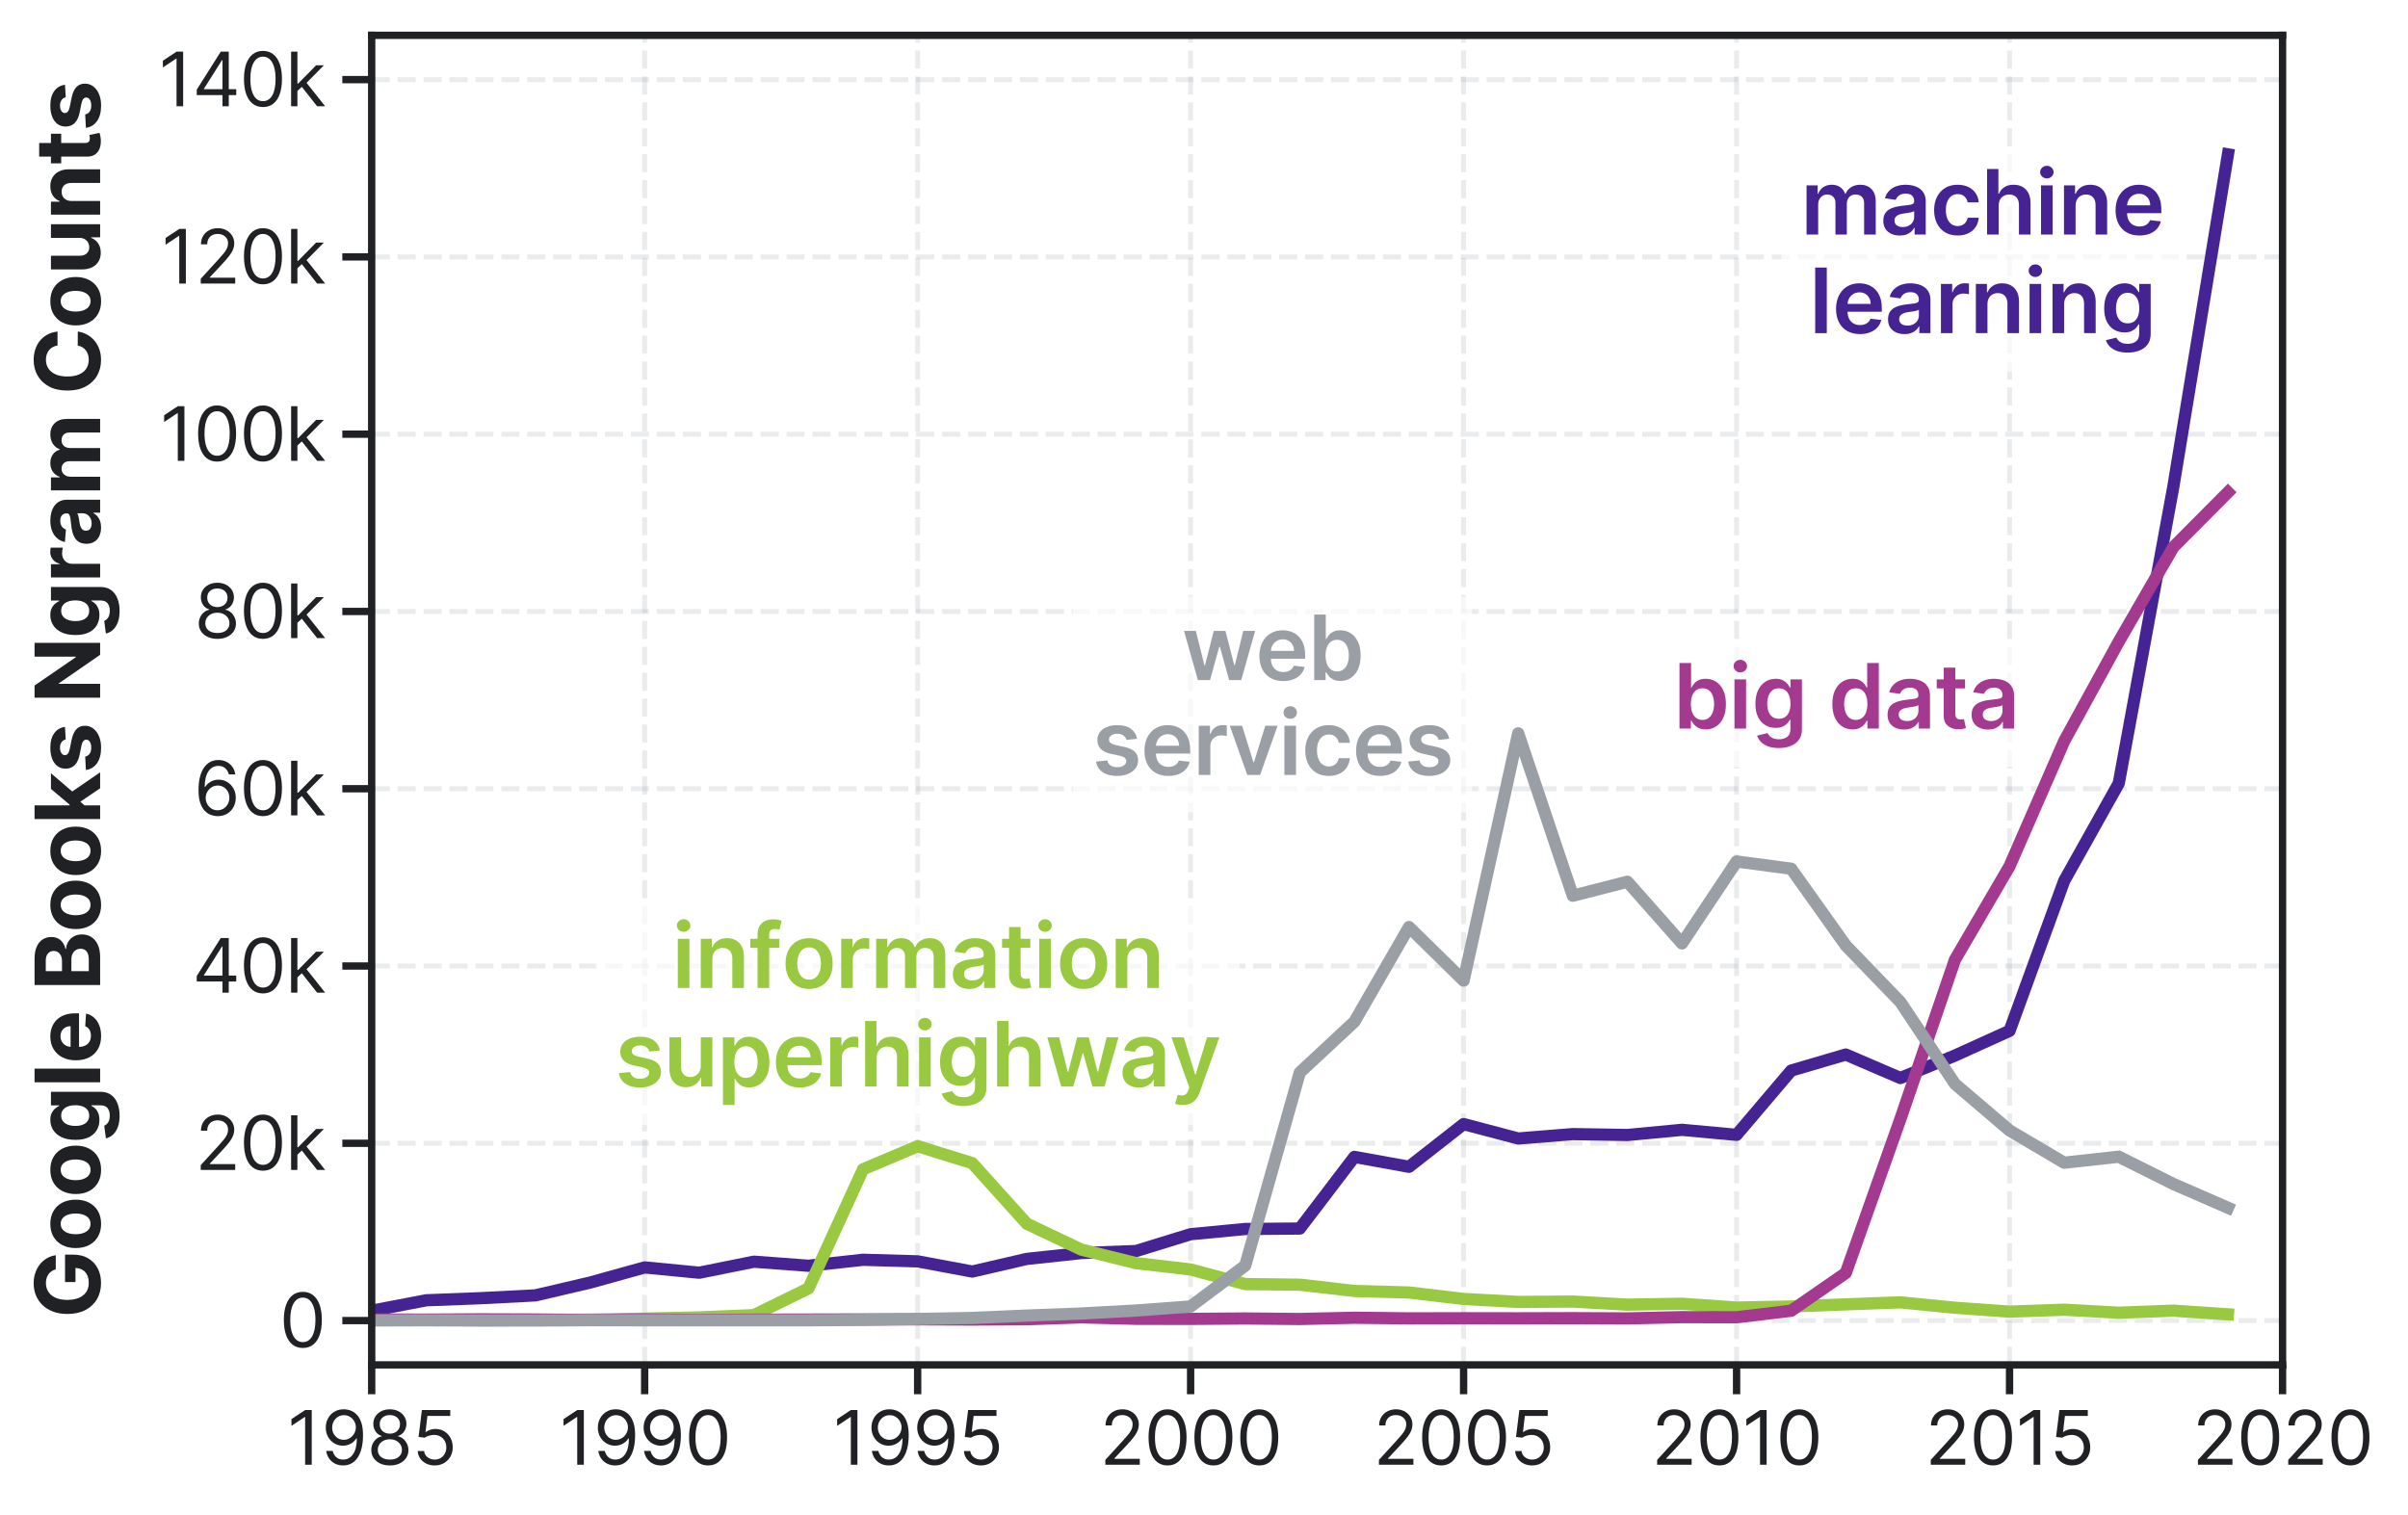<?xml version="1.0" encoding="utf-8" standalone="no"?>
<!DOCTYPE svg PUBLIC "-//W3C//DTD SVG 1.1//EN"
  "http://www.w3.org/Graphics/SVG/1.1/DTD/svg11.dtd">
<svg xmlns:xlink="http://www.w3.org/1999/xlink" width="369.2pt" height="232.3pt" viewBox="0 0 492.222 309.673" preserveAspectRatio="xMidyMid meet" xmlns="http://www.w3.org/2000/svg" version="1.1">
 <defs>
  <style type="text/css">*{stroke-linejoin: round; stroke-linecap: butt}</style>
 </defs>
 <g id="figure_1">
  <g id="patch_1">
   <path d="M 0 309.673 
L 492.222 309.673 
L 492.222 0 
L 0 0 
z
" style="fill: #ffffff"/>
  </g>
  <g id="axes_1">
   <g id="patch_2">
    <path d="M 75.977 279 
L 466.577 279 
L 466.577 7.2 
L 75.977 7.2 
z
" style="fill: #ffffff"/>
   </g>
   <g id="matplotlib.axis_1">
    <g id="xtick_1">
     <g id="line2d_1">
      <path d="M 75.977 279 
L 75.977 7.2 
" clip-path="url(#p79c5c52ca9)" style="fill: none; stroke-dasharray: 3.7,1.6; stroke-dashoffset: 0; stroke: #999fa5; stroke-opacity: 0.2"/>
     </g>
     <g id="line2d_2">
      <defs>
       <path id="m779df3cab0" d="M 0 0 
L 0 6 
" style="stroke: #202124; stroke-width: 1.5"/>
      </defs>
      <g>
       <use xlink:href="#m779df3cab0" x="75.977" y="279" style="fill: #202124; stroke: #202124; stroke-width: 1.5"/>
      </g>
     </g>
     <g id="text_1">
      <!-- 1985 -->
      <g style="fill: #202124" transform="translate(58.639 299.406)scale(0.15 -0.15)">
       <defs>
        <path id="Inter-Regular-31" d="M 2118 4655 
L 2118 0 
L 1555 0 
L 1555 4064 
L 1527 4064 
L 391 3309 
L 391 3882 
L 1555 4655 
L 2118 4655 
z
" transform="scale(0.016)"/>
        <path id="Inter-Regular-39" d="M 1964 4718 
Q 2250 4716 2536 4609 
Q 2823 4502 3059 4255 
Q 3296 4009 3439 3584 
Q 3582 3159 3582 2518 
Q 3582 1898 3465 1417 
Q 3348 936 3128 606 
Q 2909 277 2596 106 
Q 2284 -64 1891 -64 
Q 1500 -64 1194 92 
Q 889 248 694 526 
Q 500 805 446 1173 
L 1000 1173 
Q 1075 852 1299 644 
Q 1523 436 1891 436 
Q 2430 436 2742 906 
Q 3055 1377 3055 2236 
L 3018 2236 
Q 2891 2045 2716 1906 
Q 2541 1768 2327 1693 
Q 2114 1618 1873 1618 
Q 1473 1618 1140 1817 
Q 807 2016 608 2365 
Q 409 2714 409 3164 
Q 409 3591 601 3946 
Q 793 4302 1142 4513 
Q 1491 4725 1964 4718 
z
M 1964 4218 
Q 1677 4218 1449 4076 
Q 1221 3934 1088 3694 
Q 955 3455 955 3164 
Q 955 2873 1083 2635 
Q 1211 2398 1435 2258 
Q 1659 2118 1946 2118 
Q 2161 2118 2347 2203 
Q 2534 2289 2674 2437 
Q 2814 2586 2893 2776 
Q 2973 2966 2973 3173 
Q 2973 3445 2842 3684 
Q 2711 3923 2483 4070 
Q 2255 4218 1964 4218 
z
" transform="scale(0.016)"/>
        <path id="Inter-Regular-38" d="M 1973 -64 
Q 1505 -64 1147 103 
Q 789 270 589 564 
Q 389 859 391 1236 
Q 389 1532 507 1783 
Q 625 2034 830 2203 
Q 1036 2373 1291 2418 
L 1291 2445 
Q 957 2532 759 2821 
Q 561 3111 564 3482 
Q 561 3836 743 4115 
Q 925 4395 1244 4556 
Q 1564 4718 1973 4718 
Q 2377 4718 2695 4556 
Q 3014 4395 3197 4115 
Q 3380 3836 3382 3482 
Q 3380 3111 3181 2821 
Q 2982 2532 2655 2445 
L 2655 2418 
Q 2907 2373 3109 2203 
Q 3311 2034 3431 1783 
Q 3552 1532 3555 1236 
Q 3552 859 3351 564 
Q 3150 270 2794 103 
Q 2439 -64 1973 -64 
z
M 1973 436 
Q 2289 436 2518 538 
Q 2748 641 2873 827 
Q 2998 1014 3000 1264 
Q 2998 1527 2864 1729 
Q 2730 1932 2499 2048 
Q 2268 2164 1973 2164 
Q 1675 2164 1442 2048 
Q 1209 1932 1076 1729 
Q 943 1527 946 1264 
Q 943 1014 1067 827 
Q 1191 641 1423 538 
Q 1655 436 1973 436 
z
M 1973 2645 
Q 2223 2645 2417 2745 
Q 2611 2845 2722 3025 
Q 2834 3205 2836 3445 
Q 2834 3682 2725 3858 
Q 2616 4034 2423 4130 
Q 2230 4227 1973 4227 
Q 1711 4227 1516 4130 
Q 1321 4034 1214 3858 
Q 1107 3682 1109 3445 
Q 1107 3205 1217 3025 
Q 1327 2845 1522 2745 
Q 1718 2645 1973 2645 
z
" transform="scale(0.016)"/>
        <path id="Inter-Regular-35" d="M 1936 -64 
Q 1536 -64 1216 95 
Q 896 255 702 532 
Q 509 809 491 1164 
L 1036 1164 
Q 1068 848 1324 642 
Q 1580 436 1936 436 
Q 2223 436 2447 570 
Q 2671 705 2799 940 
Q 2927 1175 2927 1473 
Q 2927 1777 2794 2017 
Q 2661 2257 2429 2395 
Q 2198 2534 1900 2536 
Q 1686 2539 1461 2472 
Q 1236 2405 1091 2300 
L 564 2364 
L 846 4655 
L 3264 4655 
L 3264 4155 
L 1318 4155 
L 1155 2782 
L 1182 2782 
Q 1325 2895 1541 2970 
Q 1757 3045 1991 3045 
Q 2418 3045 2753 2842 
Q 3089 2639 3281 2286 
Q 3473 1934 3473 1482 
Q 3473 1036 3274 687 
Q 3075 339 2727 137 
Q 2380 -64 1936 -64 
z
" transform="scale(0.016)"/>
       </defs>
       <use xlink:href="#Inter-Regular-31"/>
       <use xlink:href="#Inter-Regular-39" x="46.449"/>
       <use xlink:href="#Inter-Regular-38" x="108.807"/>
       <use xlink:href="#Inter-Regular-35" x="170.455"/>
      </g>
     </g>
    </g>
    <g id="xtick_2">
     <g id="line2d_3">
      <path d="M 131.777 279 
L 131.777 7.2 
" clip-path="url(#p79c5c52ca9)" style="fill: none; stroke-dasharray: 3.7,1.6; stroke-dashoffset: 0; stroke: #999fa5; stroke-opacity: 0.2"/>
     </g>
     <g id="line2d_4">
      <g>
       <use xlink:href="#m779df3cab0" x="131.777" y="279" style="fill: #202124; stroke: #202124; stroke-width: 1.5"/>
      </g>
     </g>
     <g id="text_2">
      <!-- 1990 -->
      <g style="fill: #202124" transform="translate(114.259 299.406)scale(0.15 -0.15)">
       <defs>
        <path id="Inter-Regular-30" d="M 2000 -64 
Q 1486 -64 1125 217 
Q 764 498 573 1033 
Q 382 1568 382 2327 
Q 382 3082 574 3617 
Q 766 4152 1128 4435 
Q 1491 4718 2000 4718 
Q 2509 4718 2871 4435 
Q 3234 4152 3426 3617 
Q 3618 3082 3618 2327 
Q 3618 1568 3427 1033 
Q 3236 498 2875 217 
Q 2514 -64 2000 -64 
z
M 2000 436 
Q 2509 436 2791 927 
Q 3073 1418 3073 2327 
Q 3073 2932 2944 3357 
Q 2816 3782 2576 4004 
Q 2336 4227 2000 4227 
Q 1496 4227 1211 3730 
Q 927 3234 927 2327 
Q 927 1723 1054 1300 
Q 1182 877 1421 656 
Q 1661 436 2000 436 
z
" transform="scale(0.016)"/>
       </defs>
       <use xlink:href="#Inter-Regular-31"/>
       <use xlink:href="#Inter-Regular-39" x="46.449"/>
       <use xlink:href="#Inter-Regular-39" x="108.807"/>
       <use xlink:href="#Inter-Regular-30" x="171.165"/>
      </g>
     </g>
    </g>
    <g id="xtick_3">
     <g id="line2d_5">
      <path d="M 187.577 279 
L 187.577 7.2 
" clip-path="url(#p79c5c52ca9)" style="fill: none; stroke-dasharray: 3.7,1.6; stroke-dashoffset: 0; stroke: #999fa5; stroke-opacity: 0.2"/>
     </g>
     <g id="line2d_6">
      <g>
       <use xlink:href="#m779df3cab0" x="187.577" y="279" style="fill: #202124; stroke: #202124; stroke-width: 1.5"/>
      </g>
     </g>
     <g id="text_3">
      <!-- 1995 -->
      <g style="fill: #202124" transform="translate(170.186 299.406)scale(0.15 -0.15)">
       <use xlink:href="#Inter-Regular-31"/>
       <use xlink:href="#Inter-Regular-39" x="46.449"/>
       <use xlink:href="#Inter-Regular-39" x="108.807"/>
       <use xlink:href="#Inter-Regular-35" x="171.165"/>
      </g>
     </g>
    </g>
    <g id="xtick_4">
     <g id="line2d_7">
      <path d="M 243.377 279 
L 243.377 7.2 
" clip-path="url(#p79c5c52ca9)" style="fill: none; stroke-dasharray: 3.7,1.6; stroke-dashoffset: 0; stroke: #999fa5; stroke-opacity: 0.2"/>
     </g>
     <g id="line2d_8">
      <g>
       <use xlink:href="#m779df3cab0" x="243.377" y="279" style="fill: #202124; stroke: #202124; stroke-width: 1.5"/>
      </g>
     </g>
     <g id="text_4">
      <!-- 2000 -->
      <g style="fill: #202124" transform="translate(224.783 299.406)scale(0.15 -0.15)">
       <defs>
        <path id="Inter-Regular-32" d="M 482 0 
L 482 409 
L 2018 2091 
Q 2289 2386 2464 2605 
Q 2639 2825 2724 3019 
Q 2809 3214 2809 3427 
Q 2809 3673 2692 3852 
Q 2575 4032 2373 4129 
Q 2171 4227 1918 4227 
Q 1650 4227 1451 4117 
Q 1252 4007 1144 3809 
Q 1036 3611 1036 3345 
L 500 3345 
Q 500 3755 688 4064 
Q 877 4373 1203 4545 
Q 1530 4718 1936 4718 
Q 2346 4718 2661 4545 
Q 2977 4373 3156 4079 
Q 3336 3786 3336 3427 
Q 3336 3170 3244 2926 
Q 3152 2682 2926 2383 
Q 2700 2084 2300 1655 
L 1255 536 
L 1255 500 
L 3418 500 
L 3418 0 
L 482 0 
z
" transform="scale(0.016)"/>
       </defs>
       <use xlink:href="#Inter-Regular-32"/>
       <use xlink:href="#Inter-Regular-30" x="60.511"/>
       <use xlink:href="#Inter-Regular-30" x="123.011"/>
       <use xlink:href="#Inter-Regular-30" x="185.511"/>
      </g>
     </g>
    </g>
    <g id="xtick_5">
     <g id="line2d_9">
      <path d="M 299.177 279 
L 299.177 7.2 
" clip-path="url(#p79c5c52ca9)" style="fill: none; stroke-dasharray: 3.7,1.6; stroke-dashoffset: 0; stroke: #999fa5; stroke-opacity: 0.2"/>
     </g>
     <g id="line2d_10">
      <g>
       <use xlink:href="#m779df3cab0" x="299.177" y="279" style="fill: #202124; stroke: #202124; stroke-width: 1.5"/>
      </g>
     </g>
     <g id="text_5">
      <!-- 2005 -->
      <g style="fill: #202124" transform="translate(280.711 299.406)scale(0.15 -0.15)">
       <use xlink:href="#Inter-Regular-32"/>
       <use xlink:href="#Inter-Regular-30" x="60.511"/>
       <use xlink:href="#Inter-Regular-30" x="123.011"/>
       <use xlink:href="#Inter-Regular-35" x="185.511"/>
      </g>
     </g>
    </g>
    <g id="xtick_6">
     <g id="line2d_11">
      <path d="M 354.977 279 
L 354.977 7.2 
" clip-path="url(#p79c5c52ca9)" style="fill: none; stroke-dasharray: 3.7,1.6; stroke-dashoffset: 0; stroke: #999fa5; stroke-opacity: 0.2"/>
     </g>
     <g id="line2d_12">
      <g>
       <use xlink:href="#m779df3cab0" x="354.977" y="279" style="fill: #202124; stroke: #202124; stroke-width: 1.5"/>
      </g>
     </g>
     <g id="text_6">
      <!-- 2010 -->
      <g style="fill: #202124" transform="translate(337.586 299.406)scale(0.15 -0.15)">
       <use xlink:href="#Inter-Regular-32"/>
       <use xlink:href="#Inter-Regular-30" x="60.511"/>
       <use xlink:href="#Inter-Regular-31" x="123.011"/>
       <use xlink:href="#Inter-Regular-30" x="169.46"/>
      </g>
     </g>
    </g>
    <g id="xtick_7">
     <g id="line2d_13">
      <path d="M 410.777 279 
L 410.777 7.2 
" clip-path="url(#p79c5c52ca9)" style="fill: none; stroke-dasharray: 3.7,1.6; stroke-dashoffset: 0; stroke: #999fa5; stroke-opacity: 0.2"/>
     </g>
     <g id="line2d_14">
      <g>
       <use xlink:href="#m779df3cab0" x="410.777" y="279" style="fill: #202124; stroke: #202124; stroke-width: 1.5"/>
      </g>
     </g>
     <g id="text_7">
      <!-- 2015 -->
      <g style="fill: #202124" transform="translate(393.514 299.406)scale(0.15 -0.15)">
       <use xlink:href="#Inter-Regular-32"/>
       <use xlink:href="#Inter-Regular-30" x="60.511"/>
       <use xlink:href="#Inter-Regular-31" x="123.011"/>
       <use xlink:href="#Inter-Regular-35" x="169.46"/>
      </g>
     </g>
    </g>
    <g id="xtick_8">
     <g id="line2d_15">
      <path d="M 466.577 279 
L 466.577 7.2 
" clip-path="url(#p79c5c52ca9)" style="fill: none; stroke-dasharray: 3.7,1.6; stroke-dashoffset: 0; stroke: #999fa5; stroke-opacity: 0.2"/>
     </g>
     <g id="line2d_16">
      <g>
       <use xlink:href="#m779df3cab0" x="466.577" y="279" style="fill: #202124; stroke: #202124; stroke-width: 1.5"/>
      </g>
     </g>
     <g id="text_8">
      <!-- 2020 -->
      <g style="fill: #202124" transform="translate(448.132 299.406)scale(0.15 -0.15)">
       <use xlink:href="#Inter-Regular-32"/>
       <use xlink:href="#Inter-Regular-30" x="60.511"/>
       <use xlink:href="#Inter-Regular-32" x="123.011"/>
       <use xlink:href="#Inter-Regular-30" x="183.523"/>
      </g>
     </g>
    </g>
   </g>
   <g id="matplotlib.axis_2">
    <g id="ytick_1">
     <g id="line2d_17">
      <path d="M 75.977 269.94 
L 466.577 269.94 
" clip-path="url(#p79c5c52ca9)" style="fill: none; stroke-dasharray: 3.7,1.6; stroke-dashoffset: 0; stroke: #999fa5; stroke-opacity: 0.2"/>
     </g>
     <g id="line2d_18">
      <defs>
       <path id="m6896ceee7f" d="M 0 0 
L -6 0 
" style="stroke: #202124; stroke-width: 1.5"/>
      </defs>
      <g>
       <use xlink:href="#m6896ceee7f" x="75.977" y="269.94" style="fill: #202124; stroke: #202124; stroke-width: 1.5"/>
      </g>
     </g>
     <g id="text_9">
      <!-- 0 -->
      <g style="fill: #202124" transform="translate(57.106 275.393)scale(0.15 -0.15)">
       <use xlink:href="#Inter-Regular-30"/>
      </g>
     </g>
    </g>
    <g id="ytick_2">
     <g id="line2d_19">
      <path d="M 75.977 233.7 
L 466.577 233.7 
" clip-path="url(#p79c5c52ca9)" style="fill: none; stroke-dasharray: 3.7,1.6; stroke-dashoffset: 0; stroke: #999fa5; stroke-opacity: 0.2"/>
     </g>
     <g id="line2d_20">
      <g>
       <use xlink:href="#m6896ceee7f" x="75.977" y="233.7" style="fill: #202124; stroke: #202124; stroke-width: 1.5"/>
      </g>
     </g>
     <g id="text_10">
      <!-- 20k -->
      <g style="fill: #202124" transform="translate(39.874 239.153)scale(0.15 -0.15)">
       <defs>
        <path id="Inter-Regular-6b" d="M 991 1273 
L 982 1936 
L 1091 1936 
L 2618 3491 
L 3282 3491 
L 1655 1845 
L 1609 1845 
L 991 1273 
z
M 491 0 
L 491 4655 
L 1027 4655 
L 1027 0 
L 491 0 
z
M 2709 0 
L 1346 1727 
L 1727 2100 
L 3391 0 
L 2709 0 
z
" transform="scale(0.016)"/>
       </defs>
       <use xlink:href="#Inter-Regular-32"/>
       <use xlink:href="#Inter-Regular-30" x="60.511"/>
       <use xlink:href="#Inter-Regular-6b" x="123.011"/>
      </g>
     </g>
    </g>
    <g id="ytick_3">
     <g id="line2d_21">
      <path d="M 75.977 197.46 
L 466.577 197.46 
" clip-path="url(#p79c5c52ca9)" style="fill: none; stroke-dasharray: 3.7,1.6; stroke-dashoffset: 0; stroke: #999fa5; stroke-opacity: 0.2"/>
     </g>
     <g id="line2d_22">
      <g>
       <use xlink:href="#m6896ceee7f" x="75.977" y="197.46" style="fill: #202124; stroke: #202124; stroke-width: 1.5"/>
      </g>
     </g>
     <g id="text_11">
      <!-- 40k -->
      <g style="fill: #202124" transform="translate(39.321 202.913)scale(0.15 -0.15)">
       <defs>
        <path id="Inter-Regular-34" d="M 373 955 
L 373 1418 
L 2418 4655 
L 2755 4655 
L 2755 3936 
L 2527 3936 
L 982 1491 
L 982 1455 
L 3736 1455 
L 3736 955 
L 373 955 
z
M 2564 0 
L 2564 1095 
L 2564 1311 
L 2564 4655 
L 3100 4655 
L 3100 0 
L 2564 0 
z
" transform="scale(0.016)"/>
       </defs>
       <use xlink:href="#Inter-Regular-34"/>
       <use xlink:href="#Inter-Regular-30" x="64.205"/>
       <use xlink:href="#Inter-Regular-6b" x="126.705"/>
      </g>
     </g>
    </g>
    <g id="ytick_4">
     <g id="line2d_23">
      <path d="M 75.977 161.22 
L 466.577 161.22 
" clip-path="url(#p79c5c52ca9)" style="fill: none; stroke-dasharray: 3.7,1.6; stroke-dashoffset: 0; stroke: #999fa5; stroke-opacity: 0.2"/>
     </g>
     <g id="line2d_24">
      <g>
       <use xlink:href="#m6896ceee7f" x="75.977" y="161.22" style="fill: #202124; stroke: #202124; stroke-width: 1.5"/>
      </g>
     </g>
     <g id="text_12">
      <!-- 60k -->
      <g style="fill: #202124" transform="translate(39.598 166.673)scale(0.15 -0.15)">
       <defs>
        <path id="Inter-Regular-36" d="M 2027 -64 
Q 1741 -59 1454 45 
Q 1168 150 932 399 
Q 696 648 552 1074 
Q 409 1500 409 2145 
Q 409 2764 525 3242 
Q 641 3720 861 4048 
Q 1082 4377 1394 4547 
Q 1707 4718 2100 4718 
Q 2491 4718 2796 4562 
Q 3102 4407 3295 4129 
Q 3489 3852 3546 3491 
L 2991 3491 
Q 2914 3805 2691 4011 
Q 2468 4218 2100 4218 
Q 1559 4218 1249 3747 
Q 939 3277 936 2427 
L 973 2427 
Q 1100 2620 1276 2757 
Q 1452 2895 1666 2970 
Q 1880 3045 2118 3045 
Q 2518 3045 2850 2846 
Q 3182 2648 3382 2299 
Q 3582 1950 3582 1500 
Q 3582 1068 3389 710 
Q 3196 352 2847 142 
Q 2498 -68 2027 -64 
z
M 2027 436 
Q 2314 436 2542 579 
Q 2771 723 2903 964 
Q 3036 1205 3036 1500 
Q 3036 1789 2908 2026 
Q 2780 2264 2556 2404 
Q 2332 2545 2046 2545 
Q 1830 2545 1643 2460 
Q 1457 2375 1317 2227 
Q 1177 2080 1097 1890 
Q 1018 1700 1018 1491 
Q 1018 1214 1149 973 
Q 1280 732 1508 584 
Q 1736 436 2027 436 
z
" transform="scale(0.016)"/>
       </defs>
       <use xlink:href="#Inter-Regular-36"/>
       <use xlink:href="#Inter-Regular-30" x="62.358"/>
       <use xlink:href="#Inter-Regular-6b" x="124.858"/>
      </g>
     </g>
    </g>
    <g id="ytick_5">
     <g id="line2d_25">
      <path d="M 75.977 124.98 
L 466.577 124.98 
" clip-path="url(#p79c5c52ca9)" style="fill: none; stroke-dasharray: 3.7,1.6; stroke-dashoffset: 0; stroke: #999fa5; stroke-opacity: 0.2"/>
     </g>
     <g id="line2d_26">
      <g>
       <use xlink:href="#m6896ceee7f" x="75.977" y="124.98" style="fill: #202124; stroke: #202124; stroke-width: 1.5"/>
      </g>
     </g>
     <g id="text_13">
      <!-- 80k -->
      <g style="fill: #202124" transform="translate(39.703 130.433)scale(0.15 -0.15)">
       <use xlink:href="#Inter-Regular-38"/>
       <use xlink:href="#Inter-Regular-30" x="61.648"/>
       <use xlink:href="#Inter-Regular-6b" x="124.148"/>
      </g>
     </g>
    </g>
    <g id="ytick_6">
     <g id="line2d_27">
      <path d="M 75.977 88.74 
L 466.577 88.74 
" clip-path="url(#p79c5c52ca9)" style="fill: none; stroke-dasharray: 3.7,1.6; stroke-dashoffset: 0; stroke: #999fa5; stroke-opacity: 0.2"/>
     </g>
     <g id="line2d_28">
      <g>
       <use xlink:href="#m6896ceee7f" x="75.977" y="88.74" style="fill: #202124; stroke: #202124; stroke-width: 1.5"/>
      </g>
     </g>
     <g id="text_14">
      <!-- 100k -->
      <g style="fill: #202124" transform="translate(32.612 94.193)scale(0.15 -0.15)">
       <use xlink:href="#Inter-Regular-31"/>
       <use xlink:href="#Inter-Regular-30" x="46.449"/>
       <use xlink:href="#Inter-Regular-30" x="108.949"/>
       <use xlink:href="#Inter-Regular-6b" x="171.449"/>
      </g>
     </g>
    </g>
    <g id="ytick_7">
     <g id="line2d_29">
      <path d="M 75.977 52.5 
L 466.577 52.5 
" clip-path="url(#p79c5c52ca9)" style="fill: none; stroke-dasharray: 3.7,1.6; stroke-dashoffset: 0; stroke: #999fa5; stroke-opacity: 0.2"/>
     </g>
     <g id="line2d_30">
      <g>
       <use xlink:href="#m6896ceee7f" x="75.977" y="52.5" style="fill: #202124; stroke: #202124; stroke-width: 1.5"/>
      </g>
     </g>
     <g id="text_15">
      <!-- 120k -->
      <g style="fill: #202124" transform="translate(32.909 57.953)scale(0.15 -0.15)">
       <use xlink:href="#Inter-Regular-31"/>
       <use xlink:href="#Inter-Regular-32" x="46.449"/>
       <use xlink:href="#Inter-Regular-30" x="106.96"/>
       <use xlink:href="#Inter-Regular-6b" x="169.46"/>
      </g>
     </g>
    </g>
    <g id="ytick_8">
     <g id="line2d_31">
      <path d="M 75.977 16.26 
L 466.577 16.26 
" clip-path="url(#p79c5c52ca9)" style="fill: none; stroke-dasharray: 3.7,1.6; stroke-dashoffset: 0; stroke: #999fa5; stroke-opacity: 0.2"/>
     </g>
     <g id="line2d_32">
      <g>
       <use xlink:href="#m6896ceee7f" x="75.977" y="16.26" style="fill: #202124; stroke: #202124; stroke-width: 1.5"/>
      </g>
     </g>
     <g id="text_16">
      <!-- 140k -->
      <g style="fill: #202124" transform="translate(32.356 21.713)scale(0.15 -0.15)">
       <use xlink:href="#Inter-Regular-31"/>
       <use xlink:href="#Inter-Regular-34" x="46.449"/>
       <use xlink:href="#Inter-Regular-30" x="110.653"/>
       <use xlink:href="#Inter-Regular-6b" x="173.153"/>
      </g>
     </g>
    </g>
    <g id="text_17">
     <!-- Google Books Ngram Counts -->
     <g style="fill: #202124" transform="translate(20.469 269.523)rotate(-90)scale(0.18 -0.18)">
      <defs>
       <path id="Inter-Bold-47" d="M 3491 3150 
Q 3443 3316 3357 3444 
Q 3271 3573 3147 3662 
Q 3023 3752 2865 3800 
Q 2707 3848 2516 3848 
Q 2159 3848 1890 3670 
Q 1621 3493 1471 3155 
Q 1321 2818 1321 2332 
Q 1321 1845 1468 1504 
Q 1616 1164 1886 985 
Q 2157 807 2525 807 
Q 2859 807 3096 926 
Q 3334 1045 3460 1263 
Q 3586 1482 3586 1780 
L 3786 1750 
L 2586 1750 
L 2586 2491 
L 4534 2491 
L 4534 1905 
Q 4534 1291 4275 851 
Q 4016 411 3561 173 
Q 3107 -64 2521 -64 
Q 1866 -64 1370 226 
Q 875 516 599 1051 
Q 323 1586 323 2323 
Q 323 2889 487 3333 
Q 652 3777 950 4086 
Q 1248 4395 1643 4556 
Q 2039 4718 2500 4718 
Q 2896 4718 3236 4603 
Q 3577 4489 3842 4279 
Q 4107 4070 4275 3782 
Q 4443 3495 4491 3150 
L 3491 3150 
z
" transform="scale(0.016)"/>
       <path id="Inter-Bold-6f" d="M 1964 -68 
Q 1434 -68 1049 158 
Q 664 384 455 789 
Q 246 1195 246 1732 
Q 246 2273 455 2678 
Q 664 3084 1049 3310 
Q 1434 3536 1964 3536 
Q 2493 3536 2878 3310 
Q 3264 3084 3473 2678 
Q 3682 2273 3682 1732 
Q 3682 1195 3473 789 
Q 3264 384 2878 158 
Q 2493 -68 1964 -68 
z
M 1968 682 
Q 2209 682 2370 819 
Q 2532 957 2615 1195 
Q 2698 1434 2698 1739 
Q 2698 2043 2615 2281 
Q 2532 2520 2370 2659 
Q 2209 2798 1968 2798 
Q 1725 2798 1560 2659 
Q 1396 2520 1313 2281 
Q 1230 2043 1230 1739 
Q 1230 1434 1313 1195 
Q 1396 957 1560 819 
Q 1725 682 1968 682 
z
" transform="scale(0.016)"/>
       <path id="Inter-Bold-67" d="M 1959 -1382 
Q 1489 -1382 1153 -1253 
Q 818 -1125 620 -904 
Q 423 -684 364 -409 
L 1259 -289 
Q 1300 -393 1388 -484 
Q 1477 -575 1624 -630 
Q 1771 -686 1982 -686 
Q 2298 -686 2503 -533 
Q 2709 -380 2709 -20 
L 2709 618 
L 2668 618 
Q 2605 473 2477 343 
Q 2350 214 2150 132 
Q 1950 50 1673 50 
Q 1280 50 958 233 
Q 636 416 446 794 
Q 257 1173 257 1752 
Q 257 2345 450 2743 
Q 643 3141 964 3338 
Q 1286 3536 1671 3536 
Q 1964 3536 2161 3437 
Q 2359 3339 2480 3192 
Q 2602 3045 2668 2905 
L 2705 2905 
L 2705 3491 
L 3666 3491 
L 3666 -34 
Q 3666 -480 3448 -780 
Q 3230 -1080 2844 -1231 
Q 2459 -1382 1959 -1382 
z
M 1980 777 
Q 2214 777 2376 894 
Q 2539 1011 2626 1230 
Q 2714 1450 2714 1757 
Q 2714 2064 2627 2290 
Q 2541 2516 2377 2641 
Q 2214 2766 1980 2766 
Q 1741 2766 1577 2637 
Q 1414 2509 1330 2282 
Q 1246 2055 1246 1757 
Q 1246 1455 1331 1235 
Q 1416 1016 1578 896 
Q 1741 777 1980 777 
z
" transform="scale(0.016)"/>
       <path id="Inter-Bold-6c" d="M 1355 4655 
L 1355 0 
L 386 0 
L 386 4655 
L 1355 4655 
z
" transform="scale(0.016)"/>
       <path id="Inter-Bold-65" d="M 1977 -68 
Q 1439 -68 1051 151 
Q 664 370 455 773 
Q 246 1177 246 1730 
Q 246 2268 455 2675 
Q 664 3082 1044 3309 
Q 1425 3536 1939 3536 
Q 2284 3536 2583 3426 
Q 2882 3316 3106 3095 
Q 3330 2875 3455 2542 
Q 3580 2209 3580 1764 
L 3580 1498 
L 632 1498 
L 632 2098 
L 2668 2098 
Q 2668 2307 2577 2468 
Q 2486 2630 2326 2722 
Q 2166 2814 1955 2814 
Q 1734 2814 1565 2712 
Q 1396 2611 1300 2442 
Q 1205 2273 1202 2066 
L 1202 1495 
Q 1202 1236 1299 1047 
Q 1396 859 1573 757 
Q 1750 655 1993 655 
Q 2155 655 2289 700 
Q 2423 745 2518 836 
Q 2614 927 2664 1059 
L 3559 1000 
Q 3491 677 3281 437 
Q 3071 198 2740 65 
Q 2409 -68 1977 -68 
z
" transform="scale(0.016)"/>
       <path id="Inter-Bold-20" transform="scale(0.016)"/>
       <path id="Inter-Bold-42" d="M 405 0 
L 405 4655 
L 2268 4655 
Q 2782 4655 3125 4502 
Q 3468 4350 3641 4080 
Q 3814 3811 3814 3461 
Q 3814 3189 3705 2983 
Q 3596 2777 3406 2646 
Q 3216 2516 2973 2461 
L 2973 2416 
Q 3239 2405 3472 2266 
Q 3705 2127 3850 1878 
Q 3996 1630 3996 1286 
Q 3996 916 3813 626 
Q 3630 336 3273 168 
Q 2916 0 2393 0 
L 405 0 
z
M 1389 805 
L 2191 805 
Q 2602 805 2791 962 
Q 2980 1120 2980 1384 
Q 2980 1577 2886 1725 
Q 2793 1873 2621 1957 
Q 2450 2041 2214 2041 
L 1389 2041 
L 1389 805 
z
M 1389 2707 
L 2118 2707 
Q 2321 2707 2478 2778 
Q 2636 2850 2728 2982 
Q 2821 3114 2821 3298 
Q 2821 3550 2642 3704 
Q 2464 3859 2136 3859 
L 1389 3859 
L 1389 2707 
z
" transform="scale(0.016)"/>
       <path id="Inter-Bold-6b" d="M 1264 1005 
L 1266 2166 
L 1407 2166 
L 2525 3491 
L 3636 3491 
L 2134 1736 
L 1905 1736 
L 1264 1005 
z
M 386 0 
L 386 4655 
L 1355 4655 
L 1355 0 
L 386 0 
z
M 2568 0 
L 1541 1520 
L 2186 2205 
L 3702 0 
L 2568 0 
z
" transform="scale(0.016)"/>
       <path id="Inter-Bold-73" d="M 3291 2495 
L 2405 2441 
Q 2382 2555 2307 2647 
Q 2232 2739 2110 2794 
Q 1989 2850 1821 2850 
Q 1596 2850 1441 2755 
Q 1286 2661 1286 2505 
Q 1286 2380 1386 2293 
Q 1486 2207 1730 2155 
L 2361 2027 
Q 2871 1923 3121 1691 
Q 3371 1459 3371 1082 
Q 3371 739 3169 479 
Q 2968 220 2619 76 
Q 2271 -68 1816 -68 
Q 1123 -68 712 221 
Q 302 511 232 1011 
L 1184 1061 
Q 1227 850 1393 740 
Q 1559 630 1818 630 
Q 2073 630 2228 728 
Q 2384 827 2386 984 
Q 2384 1116 2275 1201 
Q 2166 1286 1939 1332 
L 1334 1452 
Q 823 1555 574 1807 
Q 325 2059 325 2450 
Q 325 2786 508 3029 
Q 691 3273 1024 3404 
Q 1357 3536 1805 3536 
Q 2466 3536 2846 3256 
Q 3227 2977 3291 2495 
z
" transform="scale(0.016)"/>
       <path id="Inter-Bold-4e" d="M 4298 4655 
L 4298 0 
L 3448 0 
L 1423 2930 
L 1389 2930 
L 1389 0 
L 405 0 
L 405 4655 
L 1268 4655 
L 3277 1727 
L 3318 1727 
L 3318 4655 
L 4298 4655 
z
" transform="scale(0.016)"/>
       <path id="Inter-Bold-72" d="M 386 0 
L 386 3491 
L 1325 3491 
L 1325 2882 
L 1361 2882 
Q 1457 3207 1682 3374 
Q 1907 3541 2200 3541 
Q 2273 3541 2357 3532 
Q 2441 3523 2505 3507 
L 2505 2648 
Q 2436 2668 2316 2684 
Q 2196 2700 2096 2700 
Q 1882 2700 1715 2608 
Q 1548 2516 1451 2352 
Q 1355 2189 1355 1975 
L 1355 0 
L 386 0 
z
" transform="scale(0.016)"/>
       <path id="Inter-Bold-61" d="M 1382 -66 
Q 1048 -66 786 51 
Q 525 168 374 399 
Q 223 630 223 975 
Q 223 1266 329 1463 
Q 436 1661 620 1781 
Q 805 1902 1040 1963 
Q 1275 2025 1534 2050 
Q 1839 2082 2025 2110 
Q 2211 2139 2295 2195 
Q 2380 2252 2380 2364 
L 2380 2377 
Q 2380 2593 2244 2711 
Q 2109 2830 1861 2830 
Q 1600 2830 1445 2715 
Q 1291 2600 1241 2427 
L 346 2500 
Q 414 2818 614 3051 
Q 814 3284 1131 3410 
Q 1448 3536 1866 3536 
Q 2157 3536 2424 3468 
Q 2691 3400 2899 3257 
Q 3107 3114 3227 2890 
Q 3348 2666 3348 2355 
L 3348 0 
L 2430 0 
L 2430 484 
L 2402 484 
Q 2318 320 2177 196 
Q 2036 73 1838 3 
Q 1641 -66 1382 -66 
z
M 1659 602 
Q 1873 602 2036 687 
Q 2200 773 2293 918 
Q 2386 1064 2386 1248 
L 2386 1618 
Q 2341 1589 2262 1565 
Q 2184 1541 2086 1521 
Q 1989 1502 1891 1487 
Q 1793 1473 1714 1461 
Q 1543 1436 1416 1381 
Q 1289 1327 1218 1235 
Q 1148 1143 1148 1007 
Q 1148 809 1292 705 
Q 1436 602 1659 602 
z
" transform="scale(0.016)"/>
       <path id="Inter-Bold-6d" d="M 386 0 
L 386 3491 
L 1309 3491 
L 1309 2875 
L 1350 2875 
Q 1459 3182 1713 3359 
Q 1968 3536 2323 3536 
Q 2682 3536 2934 3358 
Q 3186 3180 3271 2875 
L 3307 2875 
Q 3414 3175 3694 3355 
Q 3975 3536 4359 3536 
Q 4848 3536 5153 3226 
Q 5459 2916 5459 2348 
L 5459 0 
L 4493 0 
L 4493 2157 
Q 4493 2448 4338 2593 
Q 4184 2739 3952 2739 
Q 3689 2739 3541 2572 
Q 3393 2405 3393 2132 
L 3393 0 
L 2455 0 
L 2455 2177 
Q 2455 2434 2308 2586 
Q 2161 2739 1923 2739 
Q 1761 2739 1633 2658 
Q 1505 2577 1430 2433 
Q 1355 2289 1355 2095 
L 1355 0 
L 386 0 
z
" transform="scale(0.016)"/>
       <path id="Inter-Bold-43" d="M 4511 3025 
L 3516 3025 
Q 3489 3218 3405 3369 
Q 3321 3520 3189 3627 
Q 3057 3734 2885 3791 
Q 2714 3848 2514 3848 
Q 2152 3848 1884 3669 
Q 1616 3491 1468 3151 
Q 1321 2811 1321 2327 
Q 1321 1830 1469 1491 
Q 1618 1152 1886 979 
Q 2155 807 2507 807 
Q 2705 807 2874 859 
Q 3043 911 3175 1012 
Q 3307 1114 3394 1259 
Q 3482 1405 3516 1591 
L 4511 1586 
Q 4473 1266 4319 969 
Q 4166 673 3908 440 
Q 3650 207 3294 71 
Q 2939 -64 2491 -64 
Q 1868 -64 1378 218 
Q 889 500 606 1034 
Q 323 1568 323 2327 
Q 323 3089 609 3623 
Q 896 4157 1386 4437 
Q 1877 4718 2491 4718 
Q 2896 4718 3242 4604 
Q 3589 4491 3857 4274 
Q 4125 4057 4294 3743 
Q 4464 3430 4511 3025 
z
" transform="scale(0.016)"/>
       <path id="Inter-Bold-75" d="M 2625 1486 
L 2625 3491 
L 3593 3491 
L 3593 0 
L 2664 0 
L 2664 634 
L 2627 634 
Q 2509 327 2235 141 
Q 1961 -45 1568 -45 
Q 1218 -45 952 114 
Q 686 273 537 566 
Q 389 859 386 1268 
L 386 3491 
L 1355 3491 
L 1355 1441 
Q 1357 1132 1520 952 
Q 1684 773 1959 773 
Q 2134 773 2286 853 
Q 2439 934 2533 1093 
Q 2627 1252 2625 1486 
z
" transform="scale(0.016)"/>
       <path id="Inter-Bold-6e" d="M 1355 2018 
L 1355 0 
L 386 0 
L 386 3491 
L 1309 3491 
L 1309 2875 
L 1350 2875 
Q 1466 3180 1738 3358 
Q 2011 3536 2400 3536 
Q 2764 3536 3034 3377 
Q 3305 3218 3455 2924 
Q 3605 2630 3605 2223 
L 3605 0 
L 2636 0 
L 2636 2050 
Q 2639 2370 2473 2551 
Q 2307 2732 2016 2732 
Q 1821 2732 1672 2648 
Q 1523 2564 1440 2403 
Q 1357 2243 1355 2018 
z
" transform="scale(0.016)"/>
       <path id="Inter-Bold-74" d="M 2243 3491 
L 2243 2764 
L 141 2764 
L 141 3491 
L 2243 3491 
z
M 618 4327 
L 1586 4327 
L 1586 1073 
Q 1586 939 1627 865 
Q 1668 791 1742 761 
Q 1816 732 1914 732 
Q 1982 732 2050 744 
Q 2118 757 2155 764 
L 2307 43 
Q 2234 20 2102 -10 
Q 1971 -41 1782 -48 
Q 1432 -61 1169 45 
Q 907 152 761 377 
Q 616 602 618 945 
L 618 4327 
z
" transform="scale(0.016)"/>
      </defs>
      <use xlink:href="#Inter-Bold-47"/>
      <use xlink:href="#Inter-Bold-6f" x="76.065"/>
      <use xlink:href="#Inter-Bold-6f" x="137.429"/>
      <use xlink:href="#Inter-Bold-67" x="198.793"/>
      <use xlink:href="#Inter-Bold-6c" x="262.109"/>
      <use xlink:href="#Inter-Bold-65" x="289.311"/>
      <use xlink:href="#Inter-Bold-20" x="349.077"/>
      <use xlink:href="#Inter-Bold-42" x="372.266"/>
      <use xlink:href="#Inter-Bold-6f" x="438.352"/>
      <use xlink:href="#Inter-Bold-6f" x="499.716"/>
      <use xlink:href="#Inter-Bold-6b" x="561.08"/>
      <use xlink:href="#Inter-Bold-73" x="619.247"/>
      <use xlink:href="#Inter-Bold-20" x="675.426"/>
      <use xlink:href="#Inter-Bold-4e" x="698.615"/>
      <use xlink:href="#Inter-Bold-67" x="772.124"/>
      <use xlink:href="#Inter-Bold-72" x="835.44"/>
      <use xlink:href="#Inter-Bold-61" x="876.314"/>
      <use xlink:href="#Inter-Bold-6d" x="934.34"/>
      <use xlink:href="#Inter-Bold-20" x="1025.533"/>
      <use xlink:href="#Inter-Bold-43" x="1048.722"/>
      <use xlink:href="#Inter-Bold-6f" x="1123.935"/>
      <use xlink:href="#Inter-Bold-75" x="1185.298"/>
      <use xlink:href="#Inter-Bold-6e" x="1247.479"/>
      <use xlink:href="#Inter-Bold-74" x="1309.659"/>
      <use xlink:href="#Inter-Bold-73" x="1348.509"/>
     </g>
    </g>
   </g>
   <g id="line2d_33">
    <path d="M -1 269.553 
L 9.017 269.668 
L 20.177 269.462 
L 31.337 269.588 
L 42.497 269.449 
L 53.657 268.264 
L 64.817 268.933 
L 75.977 267.929 
L 87.137 265.796 
L 98.297 265.367 
L 109.457 264.79 
L 120.617 262.177 
L 131.777 259.077 
L 142.937 260.161 
L 154.097 257.908 
L 165.257 258.738 
L 176.417 257.517 
L 187.577 257.839 
L 198.737 259.921 
L 209.897 257.338 
L 221.057 256.14 
L 232.217 255.725 
L 243.377 252.287 
L 254.537 251.222 
L 265.697 251.13 
L 276.857 236.485 
L 288.017 238.507 
L 299.177 229.775 
L 310.337 232.723 
L 321.497 231.823 
L 332.657 232.008 
L 343.817 230.951 
L 354.977 231.979 
L 366.137 218.838 
L 377.297 215.56 
L 388.457 220.356 
L 399.617 215.768 
L 410.777 210.711 
L 421.937 180.061 
L 433.097 160.118 
L 444.257 99.469 
L 455.417 31.544 
" clip-path="url(#p79c5c52ca9)" style="fill: none; stroke: #452393; stroke-width: 2.5; stroke-linecap: square"/>
   </g>
   <g id="line2d_34">
    <path d="M -1 269.932 
L 9.017 269.911 
L 20.177 269.889 
L 31.337 269.898 
L 42.497 269.918 
L 53.657 269.871 
L 64.817 269.918 
L 75.977 269.811 
L 87.137 269.782 
L 98.297 269.873 
L 109.457 269.797 
L 120.617 269.737 
L 131.777 269.552 
L 142.937 269.289 
L 154.097 268.836 
L 165.257 263.368 
L 176.417 239.016 
L 187.577 234.294 
L 198.737 237.761 
L 209.897 250.148 
L 221.057 255.446 
L 232.217 258.202 
L 243.377 259.499 
L 254.537 262.485 
L 265.697 262.61 
L 276.857 263.892 
L 288.017 264.203 
L 299.177 265.522 
L 310.337 266.131 
L 321.497 266.053 
L 332.657 266.689 
L 343.817 266.504 
L 354.977 267.287 
L 366.137 267.064 
L 377.297 266.631 
L 388.457 266.215 
L 399.617 267.32 
L 410.777 268.117 
L 421.937 267.722 
L 433.097 268.336 
L 444.257 267.916 
L 455.417 268.668 
" clip-path="url(#p79c5c52ca9)" style="fill: none; stroke: #99c941; stroke-width: 2.5; stroke-linecap: square"/>
   </g>
   <g id="line2d_35">
    <path d="M -1 269.763 
L 9.017 269.755 
L 20.177 269.706 
L 31.337 269.804 
L 42.497 269.77 
L 53.657 269.732 
L 64.817 269.73 
L 75.977 269.737 
L 87.137 269.746 
L 98.297 269.686 
L 109.457 269.721 
L 120.617 269.831 
L 131.777 269.723 
L 142.937 269.81 
L 154.097 269.755 
L 165.257 269.733 
L 176.417 269.706 
L 187.577 269.69 
L 198.737 269.732 
L 209.897 269.675 
L 221.057 269.28 
L 232.217 269.585 
L 243.377 269.603 
L 254.537 269.518 
L 265.697 269.625 
L 276.857 269.364 
L 288.017 269.492 
L 299.177 269.467 
L 310.337 269.483 
L 321.497 269.451 
L 332.657 269.501 
L 343.817 269.244 
L 354.977 269.266 
L 366.137 267.936 
L 377.297 260.22 
L 388.457 228.755 
L 399.617 196.164 
L 410.777 177.055 
L 421.937 151.5 
L 433.097 131.155 
L 444.257 111.834 
L 455.417 100.619 
" clip-path="url(#p79c5c52ca9)" style="fill: none; stroke: #a43a8f; stroke-width: 2.5; stroke-linecap: square"/>
   </g>
   <g id="line2d_36">
    <path d="M -1 269.921 
L 20.177 269.938 
L 31.337 269.935 
L 42.497 269.933 
L 53.657 269.938 
L 64.817 269.931 
L 75.977 269.916 
L 87.137 269.889 
L 98.297 269.938 
L 109.457 269.933 
L 120.617 269.869 
L 131.777 269.886 
L 142.937 269.891 
L 154.097 269.895 
L 165.257 269.889 
L 176.417 269.808 
L 187.577 269.623 
L 198.737 269.409 
L 209.897 268.922 
L 221.057 268.499 
L 232.217 267.889 
L 243.377 267.059 
L 254.537 258.707 
L 265.697 219.229 
L 276.857 208.847 
L 288.017 189.498 
L 299.177 200.446 
L 310.337 149.902 
L 321.497 183.096 
L 332.657 180.232 
L 343.817 192.845 
L 354.977 176.093 
L 366.137 177.573 
L 377.297 193.258 
L 388.457 204.819 
L 399.617 221.567 
L 410.777 231.083 
L 421.937 237.67 
L 433.097 236.447 
L 444.257 242.017 
L 455.417 246.884 
" clip-path="url(#p79c5c52ca9)" style="fill: none; stroke: #999fa5; stroke-width: 2.5; stroke-linecap: square"/>
   </g>
   <g id="patch_3">
    <path d="M 75.977 279 
L 75.977 7.2 
" style="fill: none; stroke: #202124; stroke-width: 1.5; stroke-linejoin: miter; stroke-linecap: square"/>
   </g>
   <g id="patch_4">
    <path d="M 466.577 279 
L 466.577 7.2 
" style="fill: none; stroke: #202124; stroke-width: 1.5; stroke-linejoin: miter; stroke-linecap: square"/>
   </g>
   <g id="patch_5">
    <path d="M 75.977 279 
L 466.577 279 
" style="fill: none; stroke: #202124; stroke-width: 1.5; stroke-linejoin: miter; stroke-linecap: square"/>
   </g>
   <g id="patch_6">
    <path d="M 75.977 7.2 
L 466.577 7.2 
" style="fill: none; stroke: #202124; stroke-width: 1.5; stroke-linejoin: miter; stroke-linecap: square"/>
   </g>
   <g id="text_18">
    <g id="patch_7">
     <path d="M 364.105 75.931 
L 446.289 75.931 
L 446.289 31.086 
L 364.105 31.086 
z
" style="fill: #ffffff; fill-opacity: 0.667"/>
    </g>
    <!-- machine -->
    <g style="fill: #452393" transform="translate(368.065 47.933)scale(0.18 -0.18)">
     <defs>
      <path id="Inter-SemiBold-6d" d="M 423 0 
L 423 3491 
L 1209 3491 
L 1209 2898 
L 1250 2898 
Q 1359 3198 1611 3367 
Q 1864 3536 2214 3536 
Q 2568 3536 2812 3364 
Q 3057 3193 3157 2898 
L 3193 2898 
Q 3309 3189 3585 3362 
Q 3861 3536 4241 3536 
Q 4723 3536 5027 3231 
Q 5332 2927 5332 2343 
L 5332 0 
L 4507 0 
L 4507 2216 
Q 4507 2541 4334 2692 
Q 4161 2843 3911 2843 
Q 3614 2843 3447 2658 
Q 3280 2473 3280 2177 
L 3280 0 
L 2473 0 
L 2473 2250 
Q 2473 2520 2310 2681 
Q 2148 2843 1886 2843 
Q 1709 2843 1563 2753 
Q 1418 2664 1332 2501 
Q 1246 2339 1246 2123 
L 1246 0 
L 423 0 
z
" transform="scale(0.016)"/>
      <path id="Inter-SemiBold-61" d="M 1427 -70 
Q 1096 -70 831 49 
Q 566 168 412 402 
Q 259 636 259 980 
Q 259 1275 368 1468 
Q 477 1661 666 1777 
Q 855 1893 1092 1953 
Q 1330 2014 1584 2041 
Q 1891 2073 2082 2099 
Q 2273 2125 2360 2180 
Q 2448 2236 2448 2355 
L 2448 2368 
Q 2448 2625 2295 2766 
Q 2143 2907 1857 2907 
Q 1555 2907 1378 2775 
Q 1202 2643 1141 2464 
L 373 2573 
Q 464 2891 673 3105 
Q 882 3320 1184 3428 
Q 1486 3536 1852 3536 
Q 2105 3536 2355 3477 
Q 2605 3418 2811 3283 
Q 3018 3148 3144 2916 
Q 3271 2684 3271 2336 
L 3271 0 
L 2480 0 
L 2480 480 
L 2452 480 
Q 2377 334 2242 208 
Q 2107 82 1903 6 
Q 1700 -70 1427 -70 
z
M 1641 534 
Q 1889 534 2070 633 
Q 2252 732 2351 895 
Q 2450 1059 2450 1252 
L 2450 1664 
Q 2411 1632 2319 1604 
Q 2227 1577 2113 1556 
Q 2000 1536 1888 1520 
Q 1777 1505 1696 1493 
Q 1511 1468 1366 1411 
Q 1221 1355 1136 1253 
Q 1052 1152 1052 993 
Q 1052 766 1218 650 
Q 1384 534 1641 534 
z
" transform="scale(0.016)"/>
      <path id="Inter-SemiBold-63" d="M 1946 -68 
Q 1423 -68 1049 161 
Q 675 391 474 796 
Q 273 1202 273 1732 
Q 273 2264 477 2672 
Q 682 3080 1056 3308 
Q 1430 3536 1941 3536 
Q 2366 3536 2694 3380 
Q 3023 3225 3218 2942 
Q 3414 2659 3441 2282 
L 2655 2282 
Q 2607 2534 2428 2703 
Q 2250 2873 1952 2873 
Q 1700 2873 1509 2737 
Q 1318 2602 1212 2350 
Q 1107 2098 1107 1745 
Q 1107 1389 1211 1133 
Q 1316 877 1506 739 
Q 1696 602 1952 602 
Q 2134 602 2278 671 
Q 2423 741 2520 873 
Q 2618 1005 2655 1193 
L 3441 1193 
Q 3411 823 3222 537 
Q 3034 252 2709 92 
Q 2384 -68 1946 -68 
z
" transform="scale(0.016)"/>
      <path id="Inter-SemiBold-68" d="M 1246 2045 
L 1246 0 
L 423 0 
L 423 4655 
L 1227 4655 
L 1227 2898 
L 1268 2898 
Q 1391 3193 1649 3364 
Q 1907 3536 2307 3536 
Q 2671 3536 2941 3384 
Q 3211 3232 3360 2938 
Q 3509 2645 3509 2223 
L 3509 0 
L 2686 0 
L 2686 2095 
Q 2686 2448 2505 2644 
Q 2325 2841 2000 2841 
Q 1782 2841 1610 2746 
Q 1439 2652 1342 2475 
Q 1246 2298 1246 2045 
z
" transform="scale(0.016)"/>
      <path id="Inter-SemiBold-69" d="M 423 0 
L 423 3491 
L 1246 3491 
L 1246 0 
L 423 0 
z
M 836 3986 
Q 641 3986 500 4117 
Q 359 4248 359 4432 
Q 359 4618 500 4749 
Q 641 4880 836 4880 
Q 1034 4880 1174 4749 
Q 1314 4618 1314 4432 
Q 1314 4248 1174 4117 
Q 1034 3986 836 3986 
z
" transform="scale(0.016)"/>
      <path id="Inter-SemiBold-6e" d="M 1246 2045 
L 1246 0 
L 423 0 
L 423 3491 
L 1209 3491 
L 1209 2898 
L 1250 2898 
Q 1371 3191 1635 3363 
Q 1900 3536 2291 3536 
Q 2652 3536 2921 3381 
Q 3191 3227 3340 2934 
Q 3489 2641 3486 2223 
L 3486 0 
L 2664 0 
L 2664 2095 
Q 2664 2445 2483 2643 
Q 2302 2841 1984 2841 
Q 1768 2841 1601 2746 
Q 1434 2652 1340 2475 
Q 1246 2298 1246 2045 
z
" transform="scale(0.016)"/>
      <path id="Inter-SemiBold-65" d="M 1968 -68 
Q 1443 -68 1062 151 
Q 682 370 477 773 
Q 273 1177 273 1725 
Q 273 2264 478 2672 
Q 684 3080 1054 3308 
Q 1425 3536 1925 3536 
Q 2248 3536 2535 3433 
Q 2823 3330 3044 3114 
Q 3266 2898 3393 2565 
Q 3521 2232 3521 1773 
L 3521 1520 
L 659 1520 
L 659 2075 
L 2732 2075 
Q 2730 2311 2630 2496 
Q 2530 2682 2351 2788 
Q 2173 2895 1936 2895 
Q 1684 2895 1493 2773 
Q 1302 2652 1196 2455 
Q 1091 2259 1089 2025 
L 1089 1541 
Q 1089 1236 1200 1019 
Q 1311 802 1511 687 
Q 1711 573 1980 573 
Q 2159 573 2304 624 
Q 2450 675 2557 775 
Q 2664 875 2718 1023 
L 3486 936 
Q 3414 632 3210 406 
Q 3007 180 2691 56 
Q 2375 -68 1968 -68 
z
" transform="scale(0.016)"/>
     </defs>
     <use xlink:href="#Inter-SemiBold-6d"/>
     <use xlink:href="#Inter-SemiBold-61" x="89.773"/>
     <use xlink:href="#Inter-SemiBold-63" x="147.23"/>
     <use xlink:href="#Inter-SemiBold-68" x="204.972"/>
     <use xlink:href="#Inter-SemiBold-69" x="266.264"/>
     <use xlink:href="#Inter-SemiBold-6e" x="292.33"/>
     <use xlink:href="#Inter-SemiBold-65" x="353.303"/>
    </g>
    <!-- learning -->
    <g style="fill: #452393" transform="translate(369.828 68.084)scale(0.18 -0.18)">
     <defs>
      <path id="Inter-SemiBold-6c" d="M 1246 4655 
L 1246 0 
L 423 0 
L 423 4655 
L 1246 4655 
z
" transform="scale(0.016)"/>
      <path id="Inter-SemiBold-72" d="M 423 0 
L 423 3491 
L 1221 3491 
L 1221 2909 
L 1257 2909 
Q 1352 3211 1585 3376 
Q 1818 3541 2118 3541 
Q 2186 3541 2271 3535 
Q 2357 3530 2414 3518 
L 2414 2761 
Q 2361 2780 2248 2794 
Q 2136 2809 2032 2809 
Q 1807 2809 1628 2712 
Q 1450 2616 1348 2445 
Q 1246 2275 1246 2052 
L 1246 0 
L 423 0 
z
" transform="scale(0.016)"/>
      <path id="Inter-SemiBold-67" d="M 1941 -1382 
Q 1498 -1382 1179 -1262 
Q 861 -1143 668 -943 
Q 475 -743 400 -500 
L 1141 -320 
Q 1191 -423 1286 -524 
Q 1382 -625 1544 -692 
Q 1707 -759 1955 -759 
Q 2305 -759 2534 -589 
Q 2764 -420 2764 -34 
L 2764 627 
L 2723 627 
Q 2659 500 2537 366 
Q 2416 232 2217 141 
Q 2018 50 1718 50 
Q 1316 50 990 240 
Q 664 430 472 808 
Q 280 1186 280 1757 
Q 280 2332 472 2728 
Q 664 3125 991 3330 
Q 1318 3536 1721 3536 
Q 2027 3536 2226 3433 
Q 2425 3330 2543 3185 
Q 2661 3041 2723 2914 
L 2768 2914 
L 2768 3491 
L 3580 3491 
L 3580 -57 
Q 3580 -505 3366 -798 
Q 3152 -1091 2781 -1236 
Q 2411 -1382 1941 -1382 
z
M 1948 695 
Q 2209 695 2393 822 
Q 2577 950 2672 1188 
Q 2768 1427 2768 1761 
Q 2768 2091 2674 2338 
Q 2580 2586 2397 2723 
Q 2214 2861 1948 2861 
Q 1673 2861 1489 2718 
Q 1305 2575 1211 2326 
Q 1118 2077 1118 1761 
Q 1118 1441 1212 1201 
Q 1307 961 1492 828 
Q 1677 695 1948 695 
z
" transform="scale(0.016)"/>
     </defs>
     <use xlink:href="#Inter-SemiBold-6c"/>
     <use xlink:href="#Inter-SemiBold-65" x="26.065"/>
     <use xlink:href="#Inter-SemiBold-61" x="85.334"/>
     <use xlink:href="#Inter-SemiBold-72" x="142.791"/>
     <use xlink:href="#Inter-SemiBold-6e" x="182.457"/>
     <use xlink:href="#Inter-SemiBold-69" x="243.43"/>
     <use xlink:href="#Inter-SemiBold-6e" x="269.496"/>
     <use xlink:href="#Inter-SemiBold-67" x="330.469"/>
    </g>
   </g>
   <g id="text_19">
    <g id="patch_8">
     <path d="M 338.022 156.772 
L 416.572 156.772 
L 416.572 131.24 
L 338.022 131.24 
z
" style="fill: #ffffff; fill-opacity: 0.667"/>
    </g>
    <!-- big data -->
    <g style="fill: #a43a8f" transform="translate(341.982 148.925)scale(0.18 -0.18)">
     <defs>
      <path id="Inter-SemiBold-62" d="M 459 0 
L 459 4655 
L 1282 4655 
L 1282 2914 
L 1316 2914 
Q 1380 3041 1495 3185 
Q 1611 3330 1809 3433 
Q 2007 3536 2314 3536 
Q 2718 3536 3044 3330 
Q 3371 3125 3563 2724 
Q 3755 2323 3755 1741 
Q 3755 1166 3566 763 
Q 3377 361 3052 150 
Q 2727 -61 2316 -61 
Q 2016 -61 1818 39 
Q 1621 139 1501 281 
Q 1382 423 1316 550 
L 1268 550 
L 1268 0 
L 459 0 
z
M 1266 1745 
Q 1266 1407 1362 1152 
Q 1459 898 1642 756 
Q 1825 614 2086 614 
Q 2359 614 2543 760 
Q 2727 907 2821 1162 
Q 2916 1418 2916 1745 
Q 2916 2070 2823 2322 
Q 2730 2575 2545 2718 
Q 2361 2861 2086 2861 
Q 1823 2861 1639 2722 
Q 1455 2584 1360 2334 
Q 1266 2084 1266 1745 
z
" transform="scale(0.016)"/>
      <path id="Inter-SemiBold-20" transform="scale(0.016)"/>
      <path id="Inter-SemiBold-64" d="M 1718 -61 
Q 1307 -61 982 150 
Q 657 361 468 763 
Q 280 1166 280 1741 
Q 280 2323 472 2724 
Q 664 3125 991 3330 
Q 1318 3536 1721 3536 
Q 2027 3536 2225 3433 
Q 2423 3330 2539 3185 
Q 2655 3041 2718 2914 
L 2752 2914 
L 2752 4655 
L 3577 4655 
L 3577 0 
L 2768 0 
L 2768 550 
L 2718 550 
Q 2655 423 2534 281 
Q 2414 139 2216 39 
Q 2018 -61 1718 -61 
z
M 1948 614 
Q 2209 614 2393 756 
Q 2577 898 2672 1152 
Q 2768 1407 2768 1745 
Q 2768 2084 2674 2334 
Q 2580 2584 2397 2722 
Q 2214 2861 1948 2861 
Q 1673 2861 1489 2718 
Q 1305 2575 1211 2322 
Q 1118 2070 1118 1745 
Q 1118 1418 1212 1162 
Q 1307 907 1492 760 
Q 1677 614 1948 614 
z
" transform="scale(0.016)"/>
      <path id="Inter-SemiBold-74" d="M 2166 3491 
L 2166 2855 
L 159 2855 
L 159 3491 
L 2166 3491 
z
M 655 4327 
L 1477 4327 
L 1477 1050 
Q 1477 884 1528 796 
Q 1580 709 1664 677 
Q 1748 645 1850 645 
Q 1927 645 1992 656 
Q 2057 668 2091 677 
L 2230 34 
Q 2164 11 2042 -16 
Q 1921 -43 1746 -48 
Q 1436 -57 1188 46 
Q 941 150 796 368 
Q 652 586 655 914 
L 655 4327 
z
" transform="scale(0.016)"/>
     </defs>
     <use xlink:href="#Inter-SemiBold-62"/>
     <use xlink:href="#Inter-SemiBold-69" x="63.033"/>
     <use xlink:href="#Inter-SemiBold-67" x="89.098"/>
     <use xlink:href="#Inter-SemiBold-20" x="151.634"/>
     <use xlink:href="#Inter-SemiBold-64" x="176.456"/>
     <use xlink:href="#Inter-SemiBold-61" x="239.489"/>
     <use xlink:href="#Inter-SemiBold-74" x="296.946"/>
     <use xlink:href="#Inter-SemiBold-61" x="334.943"/>
    </g>
   </g>
   <g id="text_20">
    <g id="patch_9">
     <path d="M 219.309 166.049 
L 300.925 166.049 
L 300.925 121.963 
L 219.309 121.963 
z
" style="fill: #ffffff; fill-opacity: 0.667"/>
    </g>
    <!-- web -->
    <g style="fill: #999fa5" transform="translate(241.574 139.015)scale(0.18 -0.18)">
     <defs>
      <path id="Inter-SemiBold-77" d="M 1143 0 
L 157 3491 
L 996 3491 
L 1609 1036 
L 1641 1036 
L 2268 3491 
L 3098 3491 
L 3725 1050 
L 3759 1050 
L 4364 3491 
L 5205 3491 
L 4216 0 
L 3359 0 
L 2705 2359 
L 2657 2359 
L 2002 0 
L 1143 0 
z
" transform="scale(0.016)"/>
     </defs>
     <use xlink:href="#Inter-SemiBold-77"/>
     <use xlink:href="#Inter-SemiBold-65" x="83.736"/>
     <use xlink:href="#Inter-SemiBold-62" x="143.004"/>
    </g>
    <!-- services -->
    <g style="fill: #999fa5" transform="translate(223.269 158.407)scale(0.18 -0.18)">
     <defs>
      <path id="Inter-SemiBold-73" d="M 3182 2568 
L 2432 2486 
Q 2400 2600 2321 2700 
Q 2243 2800 2111 2861 
Q 1980 2923 1789 2923 
Q 1532 2923 1358 2811 
Q 1184 2700 1186 2523 
Q 1184 2370 1299 2275 
Q 1414 2180 1680 2118 
L 2275 1991 
Q 2771 1884 3013 1652 
Q 3255 1420 3257 1045 
Q 3255 716 3065 465 
Q 2875 214 2538 73 
Q 2202 -68 1766 -68 
Q 1125 -68 734 201 
Q 343 470 268 952 
L 1071 1030 
Q 1125 793 1302 672 
Q 1480 552 1764 552 
Q 2057 552 2235 672 
Q 2414 793 2414 970 
Q 2414 1120 2299 1218 
Q 2184 1316 1943 1368 
L 1348 1493 
Q 846 1598 605 1846 
Q 364 2095 366 2477 
Q 364 2800 542 3037 
Q 721 3275 1040 3405 
Q 1359 3536 1777 3536 
Q 2391 3536 2744 3275 
Q 3098 3014 3182 2568 
z
" transform="scale(0.016)"/>
      <path id="Inter-SemiBold-76" d="M 3541 3491 
L 2298 0 
L 1389 0 
L 146 3491 
L 1023 3491 
L 1825 898 
L 1861 898 
L 2666 3491 
L 3541 3491 
z
" transform="scale(0.016)"/>
     </defs>
     <use xlink:href="#Inter-SemiBold-73"/>
     <use xlink:href="#Inter-SemiBold-65" x="54.901"/>
     <use xlink:href="#Inter-SemiBold-72" x="114.169"/>
     <use xlink:href="#Inter-SemiBold-76" x="153.835"/>
     <use xlink:href="#Inter-SemiBold-69" x="211.435"/>
     <use xlink:href="#Inter-SemiBold-63" x="237.5"/>
     <use xlink:href="#Inter-SemiBold-65" x="295.242"/>
     <use xlink:href="#Inter-SemiBold-73" x="354.51"/>
    </g>
   </g>
   <g id="text_21">
    <g id="patch_10">
     <path d="M 121.777 229.951 
L 253.377 229.951 
L 253.377 185.106 
L 121.777 185.106 
z
" style="fill: #ffffff; fill-opacity: 0.667"/>
    </g>
    <!-- information -->
    <g style="fill: #99c941" transform="translate(137.332 201.953)scale(0.18 -0.18)">
     <defs>
      <path id="Inter-SemiBold-66" d="M 2191 3491 
L 2191 2855 
L 127 2855 
L 127 3491 
L 2191 3491 
z
M 643 0 
L 643 3820 
Q 643 4173 789 4407 
Q 936 4641 1184 4757 
Q 1432 4873 1734 4873 
Q 1948 4873 2114 4839 
Q 2280 4805 2359 4777 
L 2196 4141 
Q 2143 4157 2063 4174 
Q 1984 4191 1886 4191 
Q 1657 4191 1562 4080 
Q 1468 3970 1468 3766 
L 1468 0 
L 643 0 
z
" transform="scale(0.016)"/>
      <path id="Inter-SemiBold-6f" d="M 1946 -68 
Q 1434 -68 1059 157 
Q 684 382 478 786 
Q 273 1191 273 1732 
Q 273 2273 478 2679 
Q 684 3086 1059 3311 
Q 1434 3536 1946 3536 
Q 2457 3536 2832 3311 
Q 3207 3086 3412 2679 
Q 3618 2273 3618 1732 
Q 3618 1191 3412 786 
Q 3207 382 2832 157 
Q 2457 -68 1946 -68 
z
M 1950 591 
Q 2227 591 2413 744 
Q 2600 898 2692 1157 
Q 2784 1416 2784 1734 
Q 2784 2055 2692 2315 
Q 2600 2575 2413 2729 
Q 2227 2884 1950 2884 
Q 1666 2884 1478 2729 
Q 1291 2575 1199 2315 
Q 1107 2055 1107 1734 
Q 1107 1416 1199 1157 
Q 1291 898 1478 744 
Q 1666 591 1950 591 
z
" transform="scale(0.016)"/>
     </defs>
     <use xlink:href="#Inter-SemiBold-69"/>
     <use xlink:href="#Inter-SemiBold-6e" x="26.065"/>
     <use xlink:href="#Inter-SemiBold-66" x="87.038"/>
     <use xlink:href="#Inter-SemiBold-6f" x="124.751"/>
     <use xlink:href="#Inter-SemiBold-72" x="185.547"/>
     <use xlink:href="#Inter-SemiBold-6d" x="225.213"/>
     <use xlink:href="#Inter-SemiBold-61" x="314.986"/>
     <use xlink:href="#Inter-SemiBold-74" x="372.443"/>
     <use xlink:href="#Inter-SemiBold-69" x="410.44"/>
     <use xlink:href="#Inter-SemiBold-6f" x="436.506"/>
     <use xlink:href="#Inter-SemiBold-6e" x="497.301"/>
    </g>
    <!-- superhighway -->
    <g style="fill: #99c941" transform="translate(125.737 222.104)scale(0.18 -0.18)">
     <defs>
      <path id="Inter-SemiBold-75" d="M 2648 1468 
L 2648 3491 
L 3471 3491 
L 3471 0 
L 2673 0 
L 2673 620 
L 2636 620 
Q 2518 327 2249 141 
Q 1980 -45 1586 -45 
Q 1243 -45 980 108 
Q 718 261 570 555 
Q 423 850 423 1268 
L 423 3491 
L 1246 3491 
L 1246 1395 
Q 1246 1064 1427 868 
Q 1609 673 1905 673 
Q 2086 673 2256 761 
Q 2427 850 2537 1026 
Q 2648 1202 2648 1468 
z
" transform="scale(0.016)"/>
      <path id="Inter-SemiBold-70" d="M 423 -1309 
L 423 3491 
L 1232 3491 
L 1232 2914 
L 1280 2914 
Q 1343 3041 1459 3185 
Q 1575 3330 1773 3433 
Q 1971 3536 2277 3536 
Q 2682 3536 3008 3330 
Q 3334 3125 3526 2724 
Q 3718 2323 3718 1741 
Q 3718 1166 3529 763 
Q 3341 361 3016 150 
Q 2691 -61 2280 -61 
Q 1980 -61 1782 39 
Q 1584 139 1465 281 
Q 1346 423 1280 550 
L 1246 550 
L 1246 -1309 
L 423 -1309 
z
M 1230 1745 
Q 1230 1407 1326 1152 
Q 1423 898 1606 756 
Q 1789 614 2050 614 
Q 2323 614 2507 760 
Q 2691 907 2785 1162 
Q 2880 1418 2880 1745 
Q 2880 2070 2786 2322 
Q 2693 2575 2509 2718 
Q 2325 2861 2050 2861 
Q 1786 2861 1602 2722 
Q 1418 2584 1324 2334 
Q 1230 2084 1230 1745 
z
" transform="scale(0.016)"/>
      <path id="Inter-SemiBold-79" d="M 934 -1309 
Q 766 -1309 624 -1283 
Q 482 -1257 398 -1223 
L 589 -582 
Q 768 -634 909 -632 
Q 1050 -630 1158 -544 
Q 1266 -459 1341 -261 
L 1411 -73 
L 146 3491 
L 1018 3491 
L 1823 855 
L 1859 855 
L 2666 3491 
L 3541 3491 
L 2143 -423 
Q 2046 -700 1884 -899 
Q 1723 -1098 1490 -1203 
Q 1257 -1309 934 -1309 
z
" transform="scale(0.016)"/>
     </defs>
     <use xlink:href="#Inter-SemiBold-73"/>
     <use xlink:href="#Inter-SemiBold-75" x="54.901"/>
     <use xlink:href="#Inter-SemiBold-70" x="115.732"/>
     <use xlink:href="#Inter-SemiBold-65" x="178.196"/>
     <use xlink:href="#Inter-SemiBold-72" x="237.465"/>
     <use xlink:href="#Inter-SemiBold-68" x="277.131"/>
     <use xlink:href="#Inter-SemiBold-69" x="338.423"/>
     <use xlink:href="#Inter-SemiBold-67" x="364.489"/>
     <use xlink:href="#Inter-SemiBold-68" x="427.024"/>
     <use xlink:href="#Inter-SemiBold-77" x="488.317"/>
     <use xlink:href="#Inter-SemiBold-61" x="572.053"/>
     <use xlink:href="#Inter-SemiBold-79" x="629.51"/>
    </g>
   </g>
  </g>
 </g>
 <defs>
  <clipPath id="p79c5c52ca9">
   <rect x="75.977" y="7.2" width="390.6" height="271.8"/>
  </clipPath>
 </defs>
</svg>
